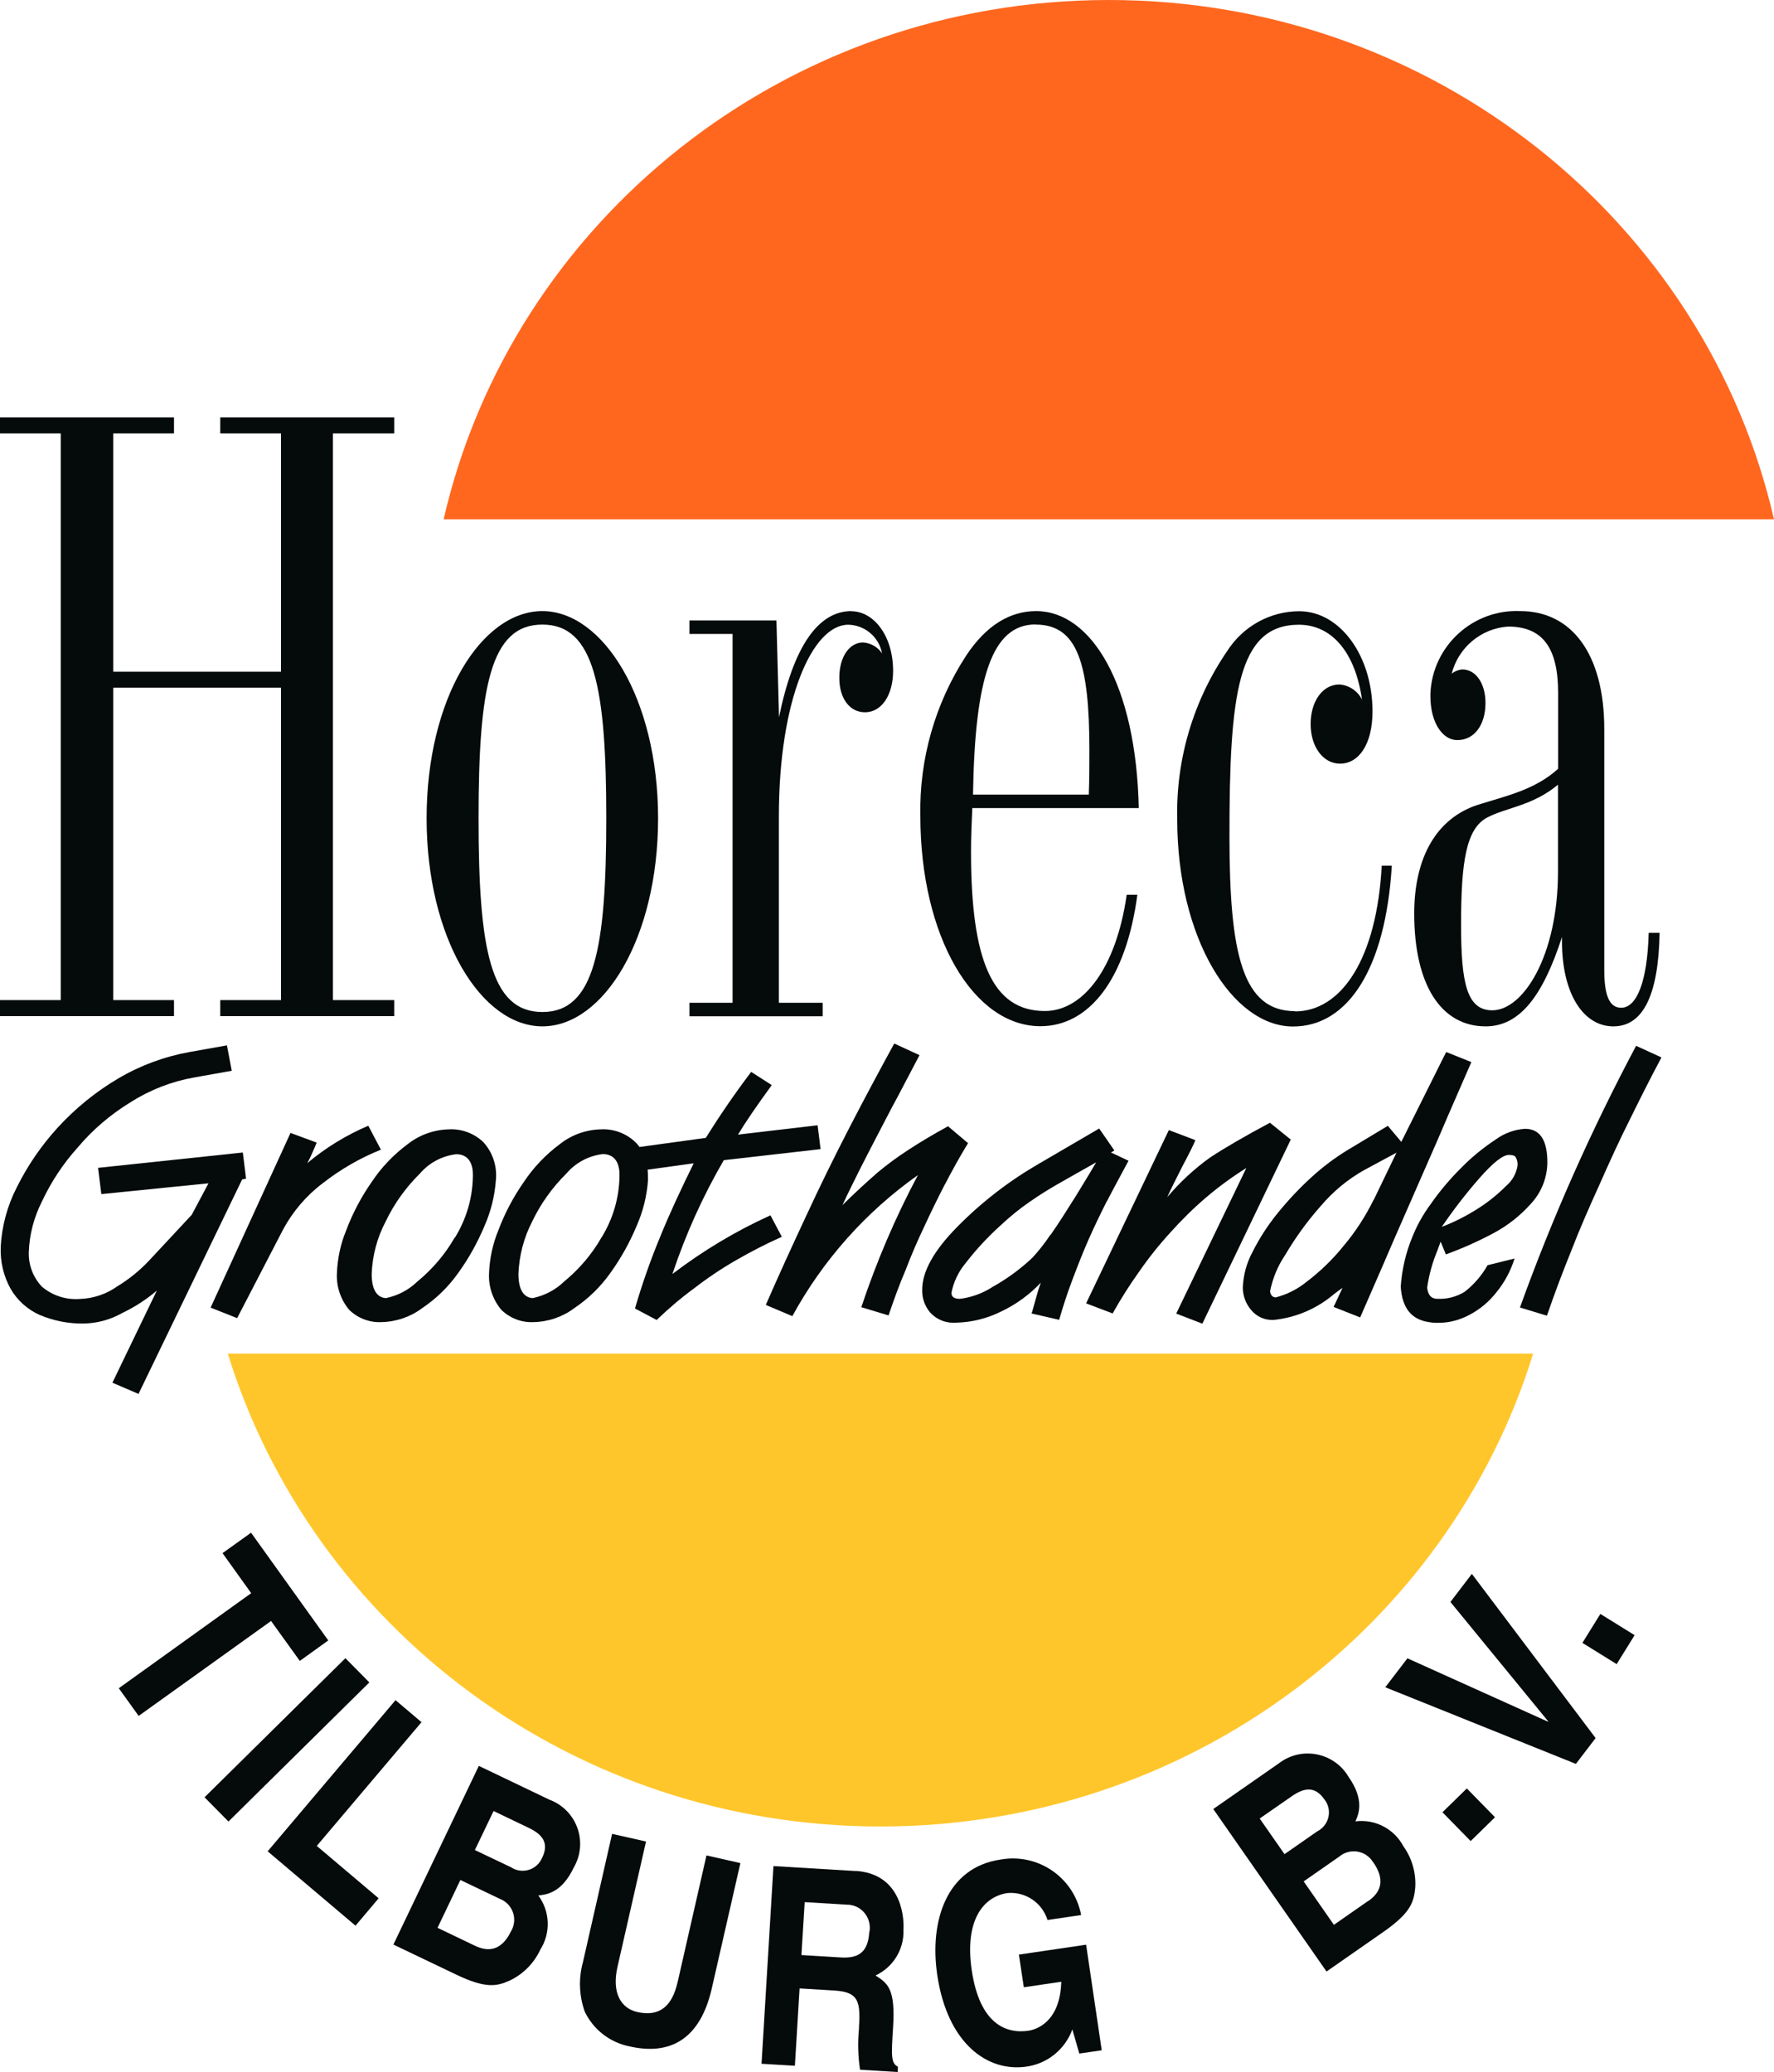 <svg xmlns="http://www.w3.org/2000/svg" xmlns:xlink="http://www.w3.org/1999/xlink" id="b" viewBox="0 0 125 146"><defs><style>.ai{fill:none;}.aj{fill:#050a0a;}.ak{fill:#ff671f;}.al{clip-path:url(#d);}.am{fill:#ffc62b;}</style><clipPath id="d"><rect class="ai" width="125" height="146"></rect></clipPath></defs><g id="c"><g class="al"><g id="e"><path id="f" class="aj" d="M17.34,83.06l-.23-1.85-10.2,1.08.23,1.85,7.55-.76-1.18,2.22-3.02,3.24c-.65.69-1.4,1.3-2.21,1.79-.78.56-1.71.87-2.67.9-.97.07-1.92-.24-2.66-.87-.62-.65-.95-1.53-.92-2.43.04-1.24.36-2.45.92-3.56.65-1.39,1.5-2.68,2.53-3.82,1.06-1.26,2.32-2.33,3.73-3.19,1.37-.87,2.89-1.46,4.48-1.74l2.64-.47-.34-1.79-2.64.47c-1.77.32-3.48.95-5.03,1.87-1.58.93-3.01,2.1-4.25,3.45-1.16,1.27-2.14,2.7-2.9,4.24-.66,1.29-1.04,2.71-1.12,4.16-.04,1.03.19,2.05.69,2.95.47.82,1.18,1.46,2.04,1.85.99.42,2.06.63,3.13.61.95-.02,1.87-.27,2.7-.74.88-.42,1.7-.95,2.44-1.58l-3.13,6.49,1.84.79,7.3-15.11.28-.06Z"></path><path id="g" class="aj" d="M25.96,79.32c-1.56.66-3.01,1.55-4.31,2.64.11-.19.2-.38.29-.58.14-.34.29-.63.37-.87l-1.84-.68-5.63,12.31,1.87.74,3.24-6.25c.69-1.28,1.65-2.4,2.81-3.27,1.24-.97,2.61-1.76,4.08-2.35l-.89-1.69Z"></path><path id="h" class="aj" d="M34.06,80.48c-.66-.63-1.56-.96-2.47-.9-1.03.03-2.03.39-2.85,1.03-1,.74-1.87,1.65-2.56,2.69-.73,1.05-1.33,2.18-1.78,3.38-.4.96-.62,1.99-.66,3.03-.05.94.26,1.86.86,2.58.6.59,1.43.91,2.27.87,1.04-.02,2.04-.36,2.87-.98,1-.67,1.87-1.52,2.56-2.5.74-1.03,1.35-2.13,1.84-3.3.45-1.02.72-2.11.8-3.22.1-.98-.22-1.96-.89-2.69M32.04,87.2c-.68,1.19-1.58,2.24-2.64,3.11-.61.59-1.38.99-2.21,1.16-.66-.05-1-.63-1-1.71.05-1.29.38-2.54.98-3.68.6-1.26,1.42-2.4,2.41-3.38.65-.76,1.56-1.25,2.56-1.37.78,0,1.21.53,1.18,1.55-.02,1.53-.46,3.02-1.26,4.32"></path><path id="i" class="aj" d="M54.28,85.64c-2.45,1.11-4.76,2.5-6.9,4.13.93-2.79,2.14-5.48,3.62-8.02l6.82-.78-.21-1.68-5.61.66c.54-.9,1.34-2.06,2.38-3.49l-1.45-.93c-1.19,1.57-2.25,3.13-3.2,4.65l-4.67.64c-.09-.12-.18-.24-.29-.34-.66-.63-1.56-.96-2.47-.9-1.03.03-2.03.39-2.84,1.03-1,.74-1.87,1.65-2.56,2.69-.73,1.05-1.33,2.18-1.78,3.38-.4.96-.62,1.99-.66,3.03-.05.94.26,1.86.86,2.58.6.59,1.42.91,2.27.87,1.04-.02,2.04-.36,2.87-.98,1-.67,1.87-1.52,2.56-2.5.74-1.03,1.35-2.13,1.84-3.3.45-1.02.72-2.11.8-3.22,0-.25,0-.49-.03-.74l3.25-.45c-.9,1.83-1.71,3.56-2.38,5.22-.68,1.64-1.26,3.31-1.76,5.01l1.53.81c.83-.8,1.71-1.55,2.64-2.23.94-.73,1.94-1.4,2.97-1.99,1.04-.6,2.11-1.15,3.21-1.64l-.8-1.51ZM42.38,87.2c-.68,1.19-1.58,2.24-2.64,3.11-.61.59-1.38.99-2.21,1.16-.66-.05-1-.63-1-1.71.05-1.29.38-2.55.97-3.69.6-1.26,1.42-2.4,2.41-3.38.65-.76,1.56-1.25,2.56-1.37.77,0,1.21.53,1.18,1.55-.02,1.53-.46,3.02-1.26,4.32"></path><path id="j" class="aj" d="M66.57,83.48c.52-1,1.06-1.98,1.64-2.93l-1.41-1.19c-1.06.58-1.98,1.13-2.79,1.66-.77.5-1.51,1.04-2.21,1.63-.69.61-1.52,1.35-2.44,2.27.4-.87.8-1.66,1.18-2.43.37-.74.8-1.56,1.26-2.45.46-.87.92-1.79,1.44-2.74.52-.98,1.03-1.95,1.55-2.95l-1.78-.82c-1.04,1.9-2.1,3.88-3.16,5.93s-2.1,4.17-3.07,6.27c-1,2.14-1.95,4.22-2.82,6.22l1.87.79c2.15-3.94,5.18-7.35,8.85-9.94-1.59,2.98-2.92,6.1-3.99,9.31l1.92.58c.4-1.19.8-2.27,1.21-3.22.37-.98.8-1.98,1.29-3.01.46-1,.95-2,1.47-3.01"></path><path id="k" class="aj" d="M78,84.64c.43-.84.95-1.79,1.52-2.85l-1.24-.58s.09-.06.14-.08c.06-.03.09-.05.09-.08l-1.06-1.53-4.28,2.5c-2.09,1.21-4.02,2.7-5.72,4.43-1.64,1.66-2.47,3.14-2.47,4.43-.02.58.18,1.14.54,1.58.47.53,1.16.8,1.87.74,1.1-.03,2.18-.3,3.16-.79,1.05-.5,1.99-1.18,2.79-2.03-.06.16-.2.55-.37,1.19-.17.61-.26.95-.29.98l1.95.45c.26-.9.57-1.87.95-2.87s.75-1.95,1.15-2.85.83-1.79,1.26-2.64M74.01,87.01c-.38.57-.8,1.11-1.26,1.61-.85.8-1.79,1.49-2.81,2.06-.69.45-1.48.74-2.3.84-.4,0-.6-.13-.6-.42.15-.78.5-1.5,1.01-2.11.74-.96,1.57-1.85,2.47-2.66.63-.59,1.3-1.14,2.01-1.63.69-.48,1.32-.87,1.87-1.19.57-.32,1.52-.87,2.84-1.61-.32.55-.8,1.35-1.43,2.37-.63,1-1.21,1.93-1.78,2.74"></path><path id="l" class="aj" d="M89.49,79.11c-1.78.95-3.19,1.77-4.22,2.45-1.12.8-2.13,1.74-3.02,2.79.23-.53.6-1.24,1.06-2.16.49-.92.8-1.55.92-1.85l-1.87-.71-5.83,12.21,1.87.71c.57-1.02,1.19-2,1.87-2.95.67-.97,1.41-1.9,2.21-2.77.78-.87,1.61-1.69,2.5-2.45.89-.76,1.85-1.46,2.84-2.08l-4.94,10.26,1.84.71,6.23-12.97-1.47-1.19Z"></path><path id="m" class="aj" d="M103.68,74.84l-1.78-.71-3.16,6.33-.95-1.13-2.81,1.69c-.91.55-1.77,1.2-2.56,1.92-.87.79-1.67,1.65-2.41,2.56-.68.84-1.27,1.75-1.75,2.71-.42.77-.65,1.63-.69,2.5,0,.59.21,1.16.6,1.61.38.46.95.71,1.55.69,1.59-.16,3.09-.8,4.31-1.85l.57-.42-.63,1.35,1.87.74c.57-1.32,1.38-3.14,2.38-5.48,1.03-2.35,2.04-4.67,3.07-7.01,1-2.35,1.81-4.16,2.38-5.49M96.78,84.56c-.57,1.15-1.27,2.24-2.1,3.22-.77.96-1.66,1.82-2.64,2.56-.63.51-1.37.88-2.15,1.08-.2,0-.35-.13-.4-.42.18-.92.54-1.79,1.06-2.56.73-1.24,1.57-2.4,2.53-3.48.85-1,1.87-1.85,3.02-2.5l2.3-1.24-1.61,3.34Z"></path><path id="n" class="aj" d="M103.21,91.02c-.58.36-1.25.53-1.93.5-.43,0-.66-.26-.72-.79.13-.9.37-1.77.72-2.61l.23-.63.37.9c1.15-.42,2.28-.92,3.36-1.5,1-.53,1.89-1.24,2.64-2.08.73-.79,1.14-1.82,1.15-2.9,0-1.58-.52-2.37-1.58-2.37-.75.05-1.47.32-2.07.76-.86.57-1.66,1.22-2.38,1.95-.8.79-1.54,1.66-2.18,2.58-.54.73-.99,1.53-1.32,2.37-.45,1.1-.72,2.27-.8,3.46.09,1.5.75,2.32,1.98,2.5.23.04.46.06.69.05.75,0,1.49-.2,2.15-.55.75-.39,1.41-.94,1.93-1.61.57-.7,1-1.51,1.27-2.37l-1.9.47c-.41.72-.96,1.36-1.61,1.87M104.25,83.01c.95-1.08,1.64-1.63,2.07-1.63.26,0,.43.05.49.18.1.18.14.38.12.58-.09.55-.37,1.06-.8,1.42-.62.62-1.3,1.17-2.04,1.63-.79.5-1.63.93-2.5,1.26.82-1.2,1.71-2.36,2.67-3.45"></path><path id="o" class="aj" d="M115.28,73.7c-3.16,5.94-5.9,12.1-8.18,18.43l1.9.58c.54-1.58,1.12-3.11,1.72-4.59.57-1.48,1.24-3.01,1.98-4.64.72-1.63,1.41-3.14,2.1-4.51.66-1.34,1.41-2.85,2.27-4.46l-1.79-.82Z"></path><path id="p" class="aj" d="M15.52,30.54h4.28v16.79H7.98v-16.79h4.28v-1.13H0v1.13h4.28v39.93H0v1.13h12.26v-1.13h-4.28v-22.01h11.82v22.01h-4.28v1.13h12.26v-1.13h-4.32V30.54h4.32v-1.13h-12.26v1.13Z"></path><path id="q" class="aj" d="M38.22,43.06c-4.32,0-8.16,6.17-8.16,14.6s3.84,14.66,8.16,14.66,8.15-6.23,8.15-14.66-3.88-14.6-8.16-14.6M38.22,71.31c-3.66,0-4.5-4.39-4.5-13.65s.84-13.65,4.5-13.65,4.5,4.45,4.5,13.65-.84,13.65-4.5,13.65"></path><path id="r" class="aj" d="M60,43.06c-2.38,0-4.1,2.55-5.11,7.48l-.18-6.82h-6.13v.95h3.04v25.99h-3.04v.95h9.39v-.95h-3.09v-13.11c0-8.31,2.38-13.53,4.89-13.53,1.17.02,2.17.87,2.38,2.02-.3-.45-.79-.73-1.33-.77-.97,0-1.68,1.01-1.68,2.49s.75,2.43,1.81,2.43c1.19,0,1.98-1.25,1.98-2.91,0-2.49-1.37-4.21-2.95-4.21"></path><path id="s" class="aj" d="M80.24,56.95c-.18-8.72-3.35-13.89-7.23-13.89-1.85,0-3.53,1.01-4.94,3.15-2.18,3.35-3.3,7.28-3.22,11.27,0,8.54,3.75,14.83,8.46,14.83,3.44,0,6.04-3.32,6.83-9.26h-.75c-.75,5.22-3.09,8.19-5.77,8.19-3.7,0-5.2-3.56-5.2-11.22,0-.95.04-2.02.09-3.08h11.73ZM72.97,44.01c2.95,0,3.79,2.73,3.79,8.84,0,.95,0,2.02-.04,3.14h-8.16c.13-8.19,1.32-11.99,4.41-11.99"></path><path id="t" class="aj" d="M91.26,71.25c-3.7,0-4.63-3.98-4.63-12.34,0-9.97.57-14.89,4.89-14.89,2.29,0,3.97,1.9,4.45,5.28-.3-.61-.91-1.02-1.59-1.07-1.19,0-2.03,1.19-2.03,2.79s.88,2.79,2.07,2.79c1.32,0,2.29-1.36,2.29-3.68,0-3.92-2.29-7.06-5.16-7.06-2.05,0-3.96,1.06-5.07,2.79-2.39,3.49-3.63,7.64-3.53,11.87,0,8.37,3.88,14.6,8.16,14.6,3.88,0,6.52-4.09,6.96-11.33h-.71c-.35,6.53-2.82,10.27-6.13,10.27"></path><path id="u" class="aj" d="M116.17,65.73c-.09,3.44-.84,5.28-1.94,5.28-.84,0-1.19-.89-1.19-2.67v-16.97c0-5.34-2.34-8.31-5.91-8.31-3.35-.15-6.19,2.45-6.34,5.8,0,.07,0,.13,0,.2,0,1.84.84,3.09,1.9,3.09,1.19,0,1.98-1.07,1.98-2.61,0-1.43-.71-2.37-1.63-2.37-.27.02-.54.13-.75.3.47-1.85,2.07-3.19,3.97-3.32,2.43,0,3.53,1.48,3.53,4.69v5.33c-1.63,1.48-3.62,1.9-5.69,2.55-2.87.95-4.45,3.68-4.45,7.65,0,5.04,1.9,7.95,5.03,7.95,2.38,0,4.01-2.08,5.38-6.29v.3c0,3.68,1.5,5.99,3.62,5.99s3.18-2.25,3.26-6.59h-.75ZM109.78,61.4c0,5.99-2.47,9.79-4.63,9.79-1.81,0-2.2-1.96-2.2-6.05,0-4.39.35-6.76,1.85-7.54,1.37-.71,3.22-.83,4.98-2.31v6.11Z"></path><path id="v" class="aj" d="M21.13,117.03l2-1.44-5.44-7.59-2.01,1.44,2.02,2.82-9.33,6.7,1.4,1.95,9.33-6.69,2.03,2.82Z"></path><rect id="w" class="aj" x="13.25" y="121.39" width="13.95" height="2.4" transform="translate(-80.31 49.58) rotate(-44.64)"></rect><path id="x" class="aj" d="M29.7,121.35l-1.83-1.55-9.01,10.65,6.19,5.24,1.63-1.93-4.36-3.69,7.38-8.72Z"></path><path id="y" class="aj" d="M38.77,126.84l-5.03-2.41-6.02,12.59,4.39,2.1c2.12,1.02,2.89.85,3.82.43.94-.45,1.7-1.22,2.14-2.17.75-1.18.69-2.7-.14-3.82.56-.06,1.64-.16,2.5-1.97.92-1.59.38-3.62-1.21-4.54-.14-.08-.28-.15-.43-.21M36.02,136.06c-.61,1.28-1.49,1.55-2.54,1.05l-2.65-1.27,1.61-3.37,2.76,1.32c.82.31,1.24,1.22.93,2.04-.03.08-.06.15-.11.23M38.2,130.9c-.31.76-1.18,1.12-1.94.81-.09-.04-.18-.09-.26-.14l-2.54-1.21,1.32-2.75,2.48,1.19c.98.47,1.44,1.08.94,2.11"></path><path id="z" class="aj" d="M47.74,139.69c-.38,1.65-1.25,2.45-2.85,2.08-1.09-.25-1.81-1.29-1.38-3.18l2.01-8.83-2.39-.54-2.05,9.02c-.32,1.15-.28,2.37.12,3.5.61,1.28,1.79,2.19,3.18,2.46,2.82.64,4.95-.49,5.77-4.07l2.02-8.85-2.39-.54-2.04,8.96Z"></path><path id="aa" class="aj" d="M60.3,131.84l-5.8-.35-.84,13.93,2.35.14.33-5.45,2.47.15c1.77.11,1.82.85,1.71,2.75-.09.94-.06,1.89.08,2.83l2.65.16.02-.37c-.5-.26-.47-.77-.34-2.81.16-2.6-.33-3.06-1.24-3.62,1.24-.58,2.02-1.84,1.97-3.21.07-1.2-.32-3.97-3.37-4.16M61.25,136.14c-.08,1.38-.72,1.86-1.97,1.79l-2.81-.17.23-3.73,2.99.18c.89,0,1.6.74,1.6,1.63,0,.1-.01.2-.03.3"></path><path id="ab" class="aj" d="M71.79,137.7l.35,2.33,2.64-.39c-.08,2.86-1.78,3.37-2.3,3.45-1.61.24-3.45-.49-4.01-4.26-.52-3.54.83-5.19,2.52-5.44,1.27-.11,2.44.68,2.82,1.9l2.37-.35c-.5-2.64-3.03-4.38-5.67-3.91-3.83.55-5.03,4.36-4.47,8.13.72,4.85,3.55,6.86,6.29,6.46,1.48-.21,2.72-1.22,3.23-2.62l.49,1.7,1.58-.23-1.1-7.44-4.75.7Z"></path><path id="ac" class="aj" d="M95.5,128.35c.23-.51.67-1.51-.48-3.15-.93-1.58-2.97-2.11-4.55-1.19-.14.08-.27.17-.4.27l-4.58,3.19,7.98,11.45,3.99-2.78c1.93-1.34,2.16-2.1,2.26-3.11.07-1.04-.22-2.08-.83-2.93-.65-1.23-2-1.94-3.39-1.76M88.76,128.14l2.26-1.57c.89-.62,1.64-.72,2.3.22.51.64.4,1.58-.25,2.09-.08.06-.16.12-.25.16l-2.31,1.61-1.75-2.51ZM96.4,133.95l-2.41,1.68-2.13-3.06,2.51-1.75c.67-.56,1.67-.48,2.24.2.05.06.1.13.15.2.81,1.16.62,2.06-.34,2.73"></path><rect id="ad" class="aj" x="102.29" y="126.45" width="2.4" height="2.84" transform="translate(-59.9 108.78) rotate(-44.35)"></rect><path id="ae" class="aj" d="M102.2,112.88l6.88,8.4-.02.03-9.89-4.46-1.56,2.04,13.43,5.4,1.39-1.82-8.72-11.57-1.51,1.98Z"></path><rect id="af" class="aj" x="112.14" y="114.07" width="2.4" height="2.84" transform="translate(-44.54 150.96) rotate(-58.2)"></rect><path id="ag" class="ak" d="M125,36.59C120.19,15.65,101.03,0,78.13,0S36.06,15.65,31.26,36.59h93.74Z"></path><path id="ah" class="am" d="M16.05,95.38c5.96,19.28,24.3,33.32,45.99,33.32s40.03-14.04,45.99-33.32H16.05Z"></path></g></g></g></svg>
